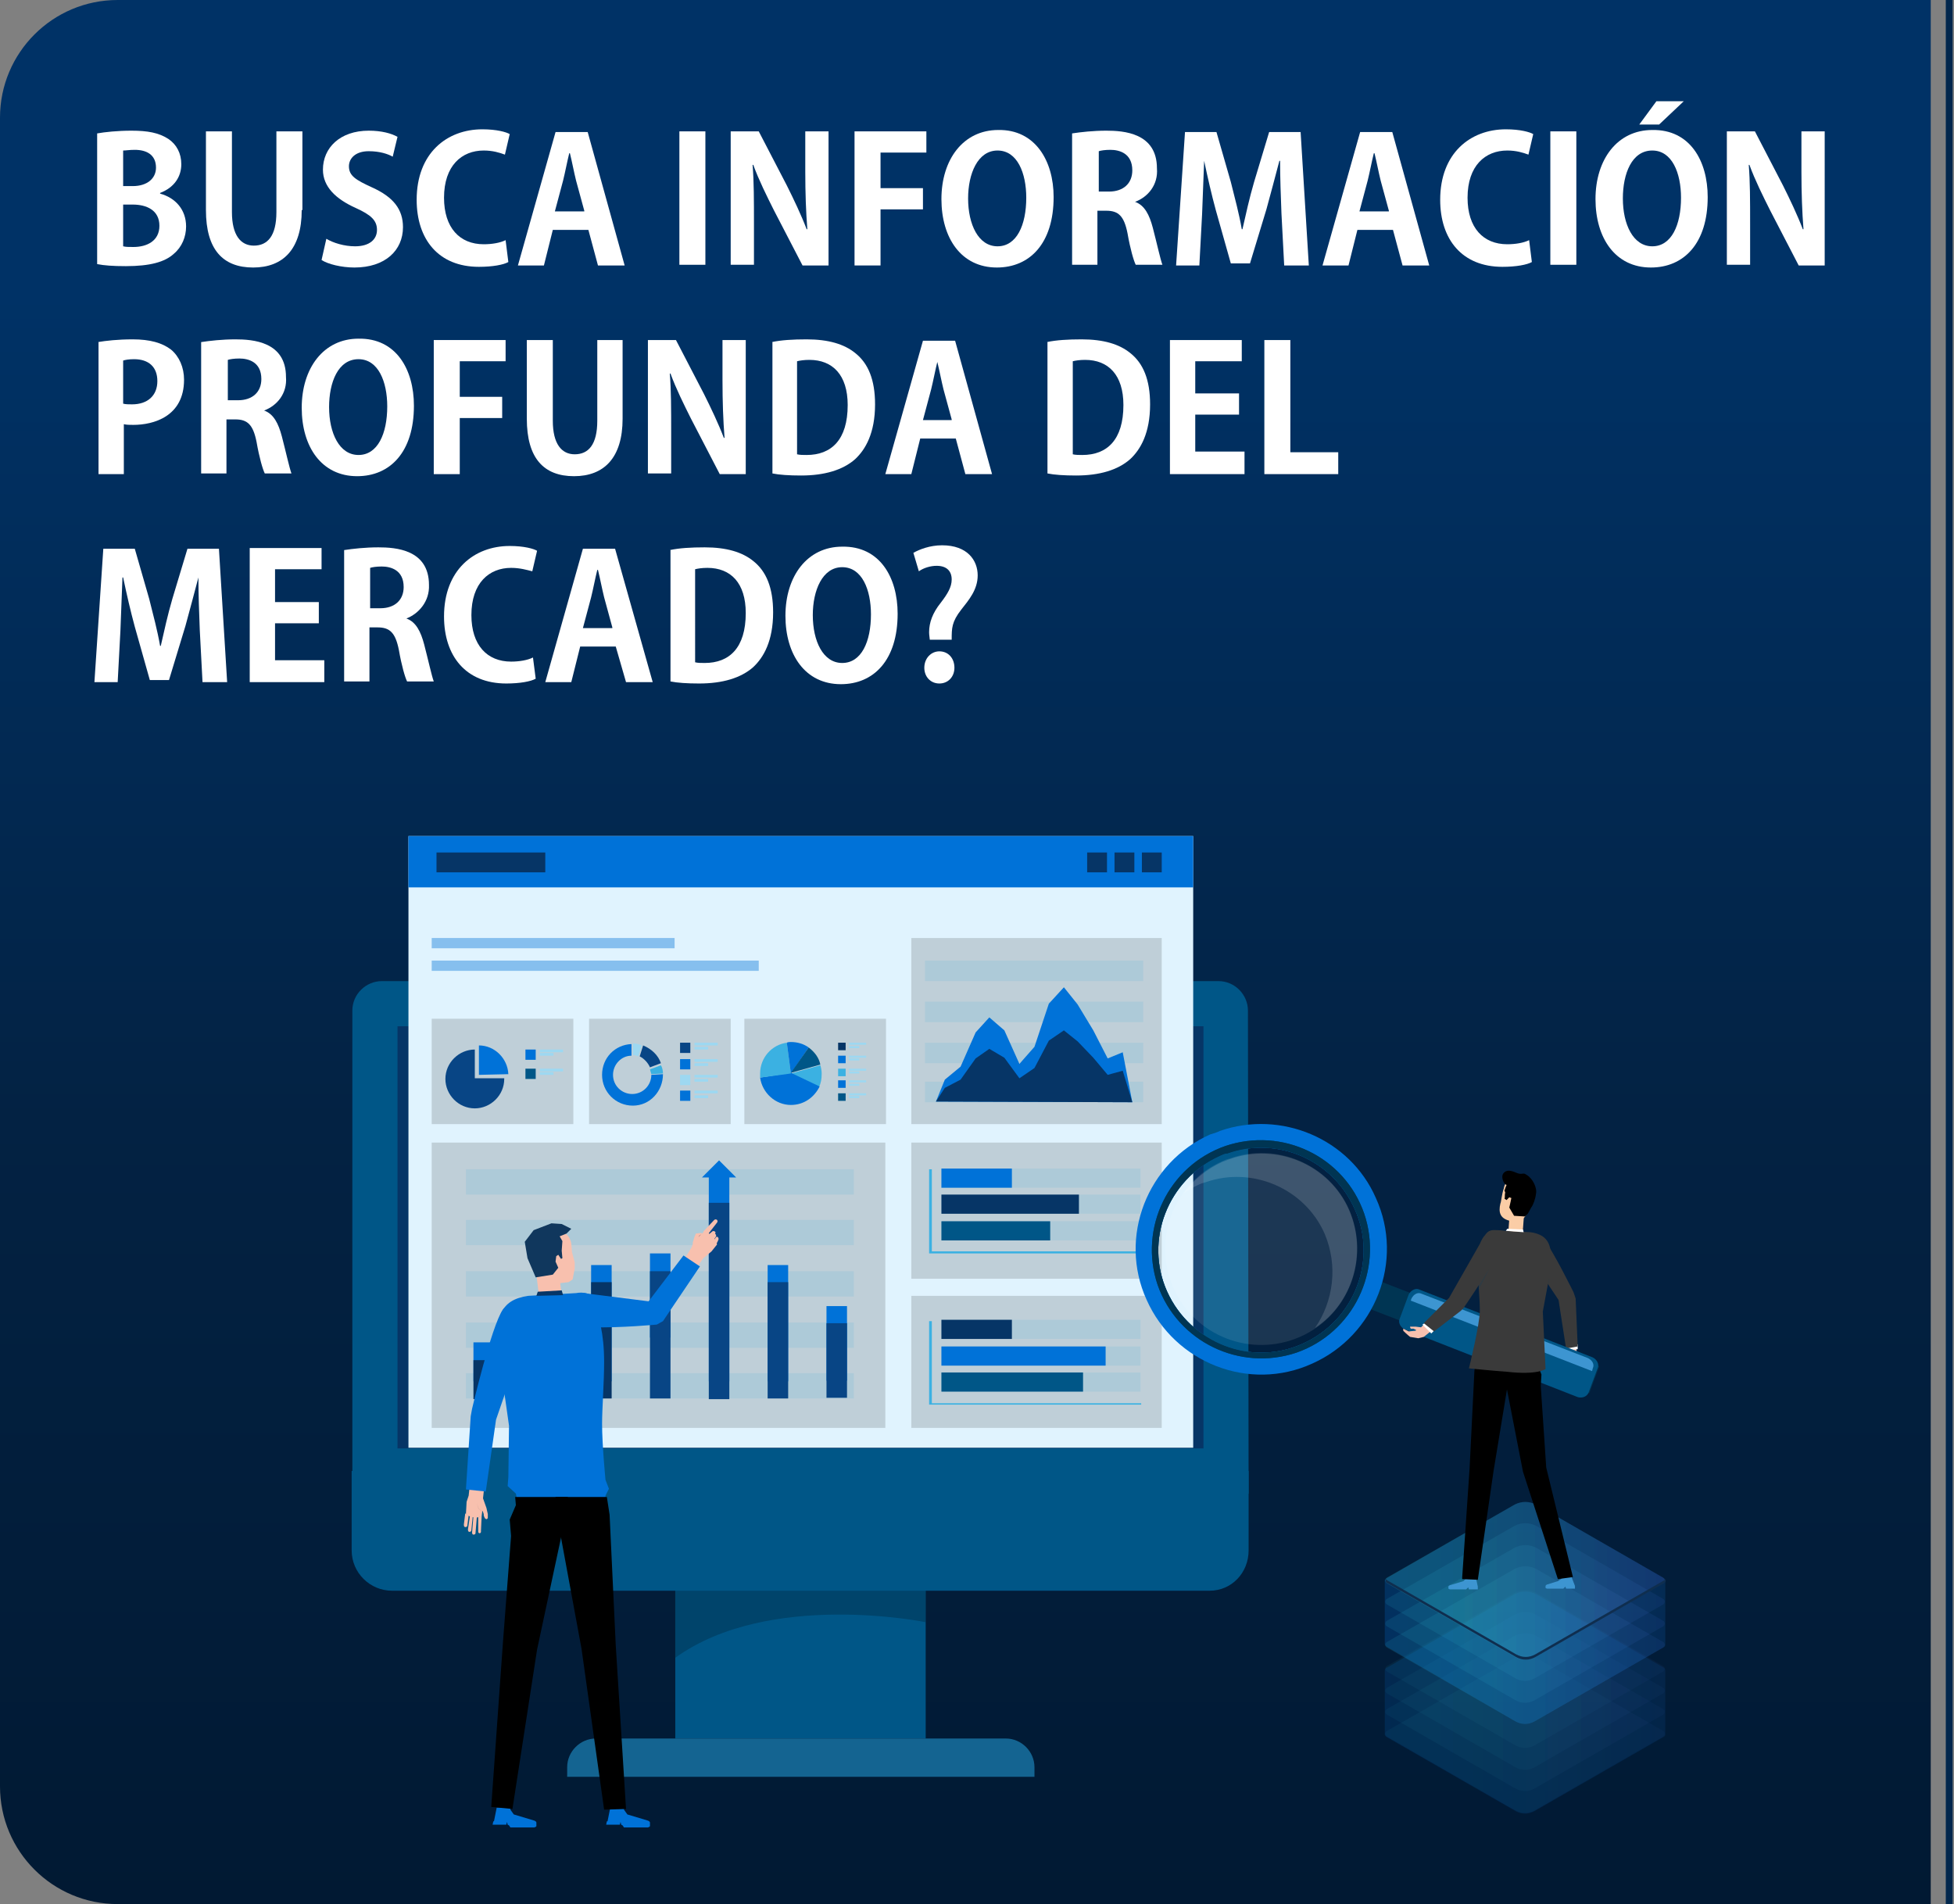 <?xml version="1.0" encoding="utf-8"?>
<!-- Generator: Adobe Illustrator 27.3.1, SVG Export Plug-In . SVG Version: 6.00 Build 0)  -->
<svg version="1.1" id="Layer_1" xmlns="http://www.w3.org/2000/svg" xmlns:xlink="http://www.w3.org/1999/xlink" x="0px" y="0px"
	 viewBox="0 0 285.6 278.3" style="enable-background:new 0 0 285.6 278.3;" xml:space="preserve">
<rect x="0" y="0" width="285.6" height="278.3" fill="#808080" stroke="none"/>
<style type="text/css">
	.st0{fill:url(#SVGID_1_);}
	.st1{fill:none;stroke:#02274D;stroke-miterlimit:10;}
	.st2{fill:#005687;}
	.st3{fill:#146491;}
	.st4{opacity:0.4;fill:#002A43;enable-background:new    ;}
	.st5{fill:#063566;}
	.st6{fill:#E0F3FE;}
	.st7{fill:#0072D8;}
	.st8{opacity:0.4;fill:#0072D8;enable-background:new    ;}
	.st9{opacity:0.15;enable-background:new    ;}
	.st10{fill:#084585;}
	.st11{fill:#9DD8F1;}
	.st12{fill:#3BB1E2;}
	.st13{opacity:0.1;}
	.st14{fill:#0A9EDB;}
	.st15{opacity:0.1;fill:#0A9EDB;enable-background:new    ;}
	.st16{fill:#F8C0AE;}
	.st17{fill:#10375D;}
	.st18{fill:#B97373;}
	.st19{opacity:0.1;fill:#1A2C3D;enable-background:new    ;}
	.st20{opacity:5.000000e-02;}
	.st21{fill:url(#SVGID_00000155828894715385985430000006197160835937774987_);}
	.st22{fill:url(#SVGID_00000163034248330969465070000014054886121419406984_);}
	.st23{fill:url(#SVGID_00000022536583347854558100000016622450210789272748_);}
	.st24{fill:url(#SVGID_00000126313902467253456960000011991307499805521841_);}
	.st25{opacity:0.2;fill:url(#SVGID_00000072238404294328073980000018438458500270884992_);enable-background:new    ;}
	.st26{opacity:0.11;}
	.st27{fill:url(#SVGID_00000058569311375372035610000003937829478454743995_);}
	.st28{fill:url(#SVGID_00000045603650384192774350000017375971811087667338_);}
	.st29{fill:url(#SVGID_00000170981321560797265460000005342752800238756752_);}
	.st30{fill:url(#SVGID_00000061435585236697668290000005985653492330161591_);}
	.st31{opacity:0.3;fill:url(#SVGID_00000048486794220920318240000017115650363390177676_);enable-background:new    ;}
	.st32{fill:url(#SVGID_00000183242527347613301670000003120546496362181050_);}
	.st33{fill:#0F2E4F;}
	.st34{fill:#FFFFFF;}
	.st35{fill:#3A3A3A;}
	.st36{opacity:0.2;fill:#003E65;enable-background:new    ;}
	.st37{fill:#003553;}
	.st38{fill:#3D95D1;}
	.st39{fill:none;}
	.st40{fill:#00466E;}
	.st41{fill:#FBCDA6;}
	.st42{opacity:0.1;fill:#FFFFFF;enable-background:new    ;}
	.st43{opacity:0.15;fill:#FFFFFF;enable-background:new    ;}
	.st44{enable-background:new    ;}
</style>
<linearGradient id="SVGID_1_" gradientUnits="userSpaceOnUse" x1="141.1" y1="3494.229" x2="141.1" y2="3115.289" gradientTransform="matrix(1 0 0 1 0 -3160.404)">
	<stop  offset="0" style="stop-color:#00152B"/>
	<stop  offset="0.449" style="stop-color:#032243"/>
	<stop  offset="0.768" style="stop-color:#003266"/>
</linearGradient>
<path class="st0" d="M282.2,0h-265C7.7,0,0,7.7,0,17.2v243.9c0,9.5,7.7,17.2,17.2,17.2h265V0z"/>
<g>
	<line class="st1" x1="284.9" y1="0" x2="284.9" y2="278.3"/>
	<g>
		<g>
			<g>
				<g>
					<g>
						<g>
							<rect x="98.7" y="228" class="st2" width="36.6" height="26.1"/>
							<path class="st3" d="M151.2,259.7H82.9v-1.4c0-2.3,1.9-4.2,4.2-4.2H147c2.3,0,4.2,1.9,4.2,4.2V259.7L151.2,259.7z"/>
						</g>
						<path class="st4" d="M98.7,228v14.3c13.7-9.9,36.6-5.2,36.6-5.2V228H98.7z"/>
					</g>
					<g>
						<path class="st2" d="M176.8,232.5H57.3c-3.2,0-5.9-2.6-5.9-5.9V215h131.1v11.6C182.5,229.9,180,232.5,176.8,232.5z"/>
						<rect x="54.8" y="146.7" class="st5" width="124.5" height="68.4"/>
						<path class="st2" d="M182.5,218.3h-131v-70.6c0-2.4,2-4.3,4.3-4.3h122.3c2.4,0,4.3,2,4.3,4.3L182.5,218.3L182.5,218.3
							L182.5,218.3z M58.1,211.7h117.8V150H58.1V211.7z"/>
					</g>
				</g>
			</g>
			<g>
				<g>
					<rect x="59.7" y="122.2" class="st6" width="114.7" height="89.4"/>
					<rect x="59.7" y="122.2" class="st7" width="114.7" height="7.5"/>
				</g>
				<g>
					<rect x="63.8" y="124.6" class="st5" width="15.9" height="2.9"/>
					<g>
						<rect x="158.9" y="124.6" class="st5" width="2.9" height="2.9"/>
						<rect x="162.9" y="124.6" class="st5" width="2.9" height="2.9"/>
						<rect x="166.9" y="124.6" class="st5" width="2.9" height="2.9"/>
					</g>
				</g>
				<g>
					<rect x="63.1" y="137.1" class="st8" width="35.5" height="1.5"/>
					<rect x="63.1" y="140.4" class="st8" width="47.8" height="1.5"/>
				</g>
				<g>
					<rect x="63.1" y="148.9" class="st9" width="20.7" height="15.4"/>
					<g>
						<g>
							<path class="st10" d="M69.4,157.6v-4.2c-2.3,0-4.3,1.9-4.3,4.3c0,2.3,1.9,4.3,4.3,4.3c2.3,0,4.3-1.9,4.3-4.3v-0.1H69.4z"/>
							<path class="st7" d="M74.3,157c-0.1-2.3-2-4.2-4.3-4.2v4.3L74.3,157z"/>
						</g>
						<g>
							<g>
								<g>
									<rect x="76.8" y="153.4" class="st7" width="1.5" height="1.5"/>
									<rect x="78.9" y="153.4" class="st11" width="3.4" height="0.4"/>
									<rect x="78.9" y="153.9" class="st11" width="2" height="0.4"/>
								</g>
							</g>
							<g>
								<g>
									<rect x="76.8" y="156.2" class="st2" width="1.5" height="1.5"/>
									<rect x="78.9" y="156.2" class="st11" width="3.4" height="0.4"/>
									<rect x="78.9" y="156.7" class="st11" width="2" height="0.4"/>
								</g>
							</g>
						</g>
					</g>
				</g>
				<g>
					<rect x="86.1" y="148.9" class="st9" width="20.7" height="15.4"/>
					<g>
						<g>
							<g>
								<g>
									<rect x="99.4" y="152.4" class="st10" width="1.5" height="1.5"/>
									<rect x="101.5" y="152.4" class="st11" width="3.4" height="0.4"/>
									<rect x="101.5" y="153" class="st11" width="2" height="0.4"/>
								</g>
							</g>
							<g>
								<g>
									<rect x="99.4" y="154.8" class="st7" width="1.5" height="1.5"/>
									<rect x="101.5" y="154.8" class="st11" width="3.4" height="0.4"/>
									<rect x="101.5" y="155.4" class="st11" width="2" height="0.4"/>
								</g>
							</g>
							<g>
								<g>
									<rect x="99.4" y="157.1" class="st11" width="1.5" height="1.5"/>
									<rect x="101.5" y="157.1" class="st11" width="3.4" height="0.4"/>
									<rect x="101.5" y="157.7" class="st11" width="2" height="0.4"/>
								</g>
							</g>
							<g>
								<g>
									<rect x="99.4" y="159.4" class="st7" width="1.5" height="1.5"/>
									<rect x="101.5" y="159.4" class="st11" width="3.4" height="0.4"/>
									<rect x="101.5" y="160.1" class="st11" width="2" height="0.4"/>
								</g>
							</g>
						</g>
						<g>
							<path class="st11" d="M93.8,152.8c-0.4-0.2-0.9-0.3-1.3-0.3v1.7c0.3,0,0.5,0.1,0.8,0.2L93.8,152.8z"/>
							<path class="st10" d="M95,156l1.6-0.6c-0.4-1.2-1.4-2.1-2.6-2.6l-0.5,1.6C94.1,154.7,94.7,155.3,95,156z"/>
							<path class="st12" d="M96.9,156.9c0-0.4-0.1-0.9-0.3-1.2l-1.6,0.6c0.1,0.3,0.1,0.4,0.2,0.7L96.9,156.9z"/>
							<path class="st7" d="M96.9,157l-1.7,0.1c0,1.5-1.2,2.8-2.8,2.8c-1.5,0-2.8-1.2-2.8-2.8c0-1.5,1.2-2.8,2.7-2.8v-1.7
								c-2.4,0.1-4.3,2-4.3,4.5s2,4.5,4.5,4.5S96.9,159.5,96.9,157L96.9,157z"/>
						</g>
					</g>
				</g>
				<g>
					<rect x="108.8" y="148.9" class="st9" width="20.7" height="15.4"/>
					<g>
						<g>
							<g>
								<g>
									<rect x="122.5" y="152.4" class="st5" width="1.1" height="1.1"/>
									<rect x="124.1" y="152.4" class="st11" width="2.5" height="0.3"/>
									<rect x="124.1" y="152.9" class="st11" width="1.5" height="0.3"/>
								</g>
							</g>
							<g>
								<g>
									<rect x="122.5" y="154.3" class="st7" width="1.1" height="1.1"/>
									<rect x="124.1" y="154.3" class="st11" width="2.5" height="0.3"/>
									<rect x="124.1" y="154.7" class="st11" width="1.5" height="0.3"/>
								</g>
							</g>
							<g>
								<g>
									<rect x="122.5" y="156.2" class="st12" width="1.1" height="1.1"/>
									<rect x="124.1" y="156.2" class="st11" width="2.5" height="0.3"/>
									<rect x="124.1" y="156.6" class="st11" width="1.5" height="0.3"/>
								</g>
							</g>
							<g>
								<g>
									<rect x="122.5" y="157.9" class="st7" width="1.1" height="1.1"/>
									<rect x="124.1" y="157.9" class="st11" width="2.5" height="0.3"/>
									<rect x="124.1" y="158.4" class="st11" width="1.5" height="0.3"/>
								</g>
							</g>
							<g>
								<g>
									<rect x="122.5" y="159.8" class="st2" width="1.1" height="1.1"/>
									<rect x="124.1" y="159.8" class="st11" width="2.5" height="0.3"/>
									<rect x="124.1" y="160.2" class="st11" width="1.5" height="0.3"/>
								</g>
							</g>
						</g>
						<g>
							<path class="st12" d="M119.7,158.9c0.3-0.6,0.4-1.2,0.4-2c0-0.4-0.1-0.9-0.2-1.2l-4.3,1.2L119.7,158.9z"/>
							<path class="st7" d="M111.1,157.5c0.3,2.2,2.2,4,4.5,4c1.9,0,3.4-1.1,4.2-2.7l-4.2-2L111.1,157.5z"/>
							<path class="st12" d="M115,152.4c-2.2,0.3-3.9,2.2-3.9,4.5c0,0.2,0,0.4,0,0.6l4.5-0.6L115,152.4z"/>
							<path class="st7" d="M118.2,153.1c-0.7-0.5-1.6-0.8-2.6-0.8c-0.2,0-0.4,0-0.6,0.1l0.6,4.5L118.2,153.1z"/>
							<path class="st2" d="M118.2,153.1l-2.6,3.7l4.3-1.2C119.7,154.6,119.1,153.8,118.2,153.1z"/>
						</g>
					</g>
				</g>
				<g>
					<rect x="133.2" y="137.1" class="st9" width="36.6" height="27.2"/>
					<g>
						<g class="st13">
							<g>
								<rect x="135.2" y="158.1" class="st14" width="31.9" height="3"/>
								<rect x="135.2" y="152.4" class="st14" width="31.9" height="3"/>
								<rect x="135.2" y="146.4" class="st14" width="31.9" height="3"/>
								<rect x="135.2" y="140.4" class="st14" width="31.9" height="3"/>
							</g>
						</g>
						<g>
							<polygon class="st7" points="136.8,161 138.1,157.8 140.4,155.9 142.6,150.9 144.6,148.7 146.8,150.6 149,155.5 151.2,153 
								153.3,146.7 155.5,144.3 157.5,146.8 159.8,150.6 161.9,154.7 164.1,153.8 165.5,161.1 							"/>
							<polygon class="st5" points="136.8,161 138.1,159 140.4,157.8 142.6,154.7 144.6,153.3 146.8,154.6 149,157.6 151.2,156.1 
								153.3,152.1 155.5,150.6 157.5,152.2 159.8,154.6 161.9,157.1 164.1,156.5 165.5,161.1 							"/>
						</g>
					</g>
				</g>
				<g>
					<rect x="63.1" y="167" class="st9" width="66.3" height="41.7"/>
					<g>
						<g>
							<rect x="68.1" y="200.7" class="st15" width="56.7" height="3.7"/>
							<rect x="68.1" y="193.3" class="st15" width="56.7" height="3.7"/>
							<rect x="68.1" y="185.8" class="st15" width="56.7" height="3.7"/>
							<rect x="68.1" y="178.3" class="st15" width="56.7" height="3.7"/>
							<rect x="68.1" y="170.9" class="st15" width="56.7" height="3.7"/>
						</g>
						<g>
							<g>
								<g>
									<rect x="69.2" y="196.2" class="st7" width="3" height="5.7"/>
									<rect x="95" y="183.2" class="st7" width="3" height="12.3"/>
									<rect x="103.6" y="171.8" class="st7" width="3" height="30.1"/>
									<rect x="112.2" y="184.9" class="st7" width="3" height="17"/>
									<rect x="120.8" y="190.9" class="st7" width="3" height="10.9"/>
									<rect x="86.4" y="184.9" class="st7" width="3" height="17"/>
								</g>
								<rect x="69.2" y="198.8" class="st5" width="3" height="5.7"/>
								<rect x="95" y="185.8" class="st10" width="3" height="18.6"/>
								<rect x="103.6" y="175.8" class="st10" width="3" height="28.7"/>
								<rect x="112.2" y="187.4" class="st10" width="3" height="17"/>
								<rect x="120.8" y="193.4" class="st10" width="3" height="10.9"/>
								<rect x="86.4" y="187.4" class="st5" width="3" height="17"/>
							</g>
							<polygon class="st7" points="105.1,169.6 102.6,172.1 107.6,172.1 							"/>
						</g>
					</g>
				</g>
				<g>
					<rect x="133.2" y="167" class="st9" width="36.6" height="19.9"/>
					<g>
						<g class="st13">
							<rect x="137.6" y="174.6" class="st14" width="29.1" height="2.8"/>
							<rect x="137.6" y="170.8" class="st14" width="29.1" height="2.8"/>
							<rect x="137.6" y="178.5" class="st14" width="29.1" height="2.8"/>
						</g>
						<g>
							<rect x="137.6" y="174.6" class="st5" width="20.1" height="2.8"/>
							<rect x="137.6" y="170.8" class="st7" width="10.3" height="2.8"/>
							<rect x="137.6" y="178.5" class="st2" width="15.9" height="2.8"/>
						</g>
						<polygon class="st12" points="166.8,183.2 135.8,183.2 135.8,170.9 136.2,170.9 136.2,182.9 166.8,182.9 						"/>
					</g>
				</g>
				<g>
					<rect x="133.2" y="189.4" class="st9" width="36.6" height="19.3"/>
					<g>
						<g class="st13">
							<rect x="137.6" y="196.8" class="st14" width="29.1" height="2.8"/>
							<rect x="137.6" y="192.9" class="st14" width="29.1" height="2.8"/>
							<rect x="137.6" y="200.6" class="st14" width="29.1" height="2.8"/>
						</g>
						<g>
							<rect x="137.6" y="196.8" class="st7" width="24" height="2.8"/>
							<rect x="137.6" y="192.9" class="st5" width="10.3" height="2.8"/>
							<rect x="137.6" y="200.6" class="st2" width="20.7" height="2.8"/>
						</g>
						<polygon class="st12" points="166.8,205.3 135.8,205.3 135.8,193.1 136.2,193.1 136.2,205.1 166.8,205.1 						"/>
					</g>
				</g>
			</g>
			<g>
				<g>
					<g>
						<g>
							<path class="st16" d="M78.7,187.9l4.4-0.5l0.6-0.4l0.3-1.6v-0.9l-0.4-1.5l-0.1-1.2c-0.1-0.8-0.6-1.5-1.4-1.9l-1.3-0.5l-2,0.6
								l-1.4,1l0.1,3.3l1.1,2L78.7,187.9z"/>
							<path class="st16" d="M79.7,190.3l1.6-0.1c0.4,0,0.8-0.4,0.8-0.9l-0.4-3.3l-3.3,0.3l0.4,3.3
								C78.8,190.1,79.3,190.4,79.7,190.3z"/>
						</g>
					</g>
					<polygon class="st17" points="82.8,180.3 81.8,180.7 82.2,181.4 82.1,182.8 82.2,183.9 82,184 81.6,183.4 81.3,183.6 
						81.2,184.4 81.6,185.3 80.8,186.3 78.3,186.7 77.1,183.9 76.7,181.5 78,179.8 80.6,178.8 82.1,178.9 83.5,179.6 					"/>
				</g>
				<path class="st7" d="M75.6,219.3h12.9v-0.7l0.5-1l-0.5-1.3c0,0-0.5-5.1-0.5-8.2c0-2.2,0.3-6.1,0.3-9c0-4.4-0.8-6.5-1.4-8.9
					c-0.4-1.7-2.7-1.2-2.7-1.2l-7,0.4c-4.1,0.6-5,3.1-4.2,9.1l1.4,9.9l-0.1,7.5l-0.1,1.3l1.2,1.1L75.6,219.3z"/>
				<g>
					<g>
						<g>
							<path class="st7" d="M90.7,266.3L90.7,266.3l-0.1,0.4h-2l0.1-0.5h0.1l0,0l0.4-2h2v0.3l0.5,0.7l3,0.9c0,0,0.3,0.1,0.3,0.3v0.3
								v0.2c0,0,0,0.1-0.3,0.2h-3.5l-0.2-0.3l-0.2-0.1L90.7,266.3z"/>
						</g>
						<g>
							<path class="st7" d="M74.1,266.3L74.1,266.3l-0.1,0.4h-2l0.1-0.5h0.1l0,0l0.4-2h2v0.3l0.5,0.7l3,0.9c0,0,0.3,0.1,0.3,0.3v0.3
								v0.2c0,0,0,0.1-0.3,0.2h-3.5l-0.2-0.3l-0.2-0.1L74.1,266.3z"/>
						</g>
					</g>
					<g>
						<polygon points="74.9,264.4 71.8,264.1 73.5,240.2 74.7,224.5 74.5,222.1 75.4,220 75.3,218.8 83,218.8 82.8,221 78.5,241.1 
													"/>
						<polygon points="91.5,264.4 88.3,264.5 85,241 81.2,220.4 81.2,218.8 88.7,218.8 89.1,221.4 90,240.5 						"/>
					</g>
				</g>
				<g>
					<g>
						<g>
							<polygon class="st16" points="102.5,180.2 101.7,180.3 101.5,180.8 101.2,181.8 102.2,180.7 102.2,180.6 102.5,180.5 
								102.6,180.3 							"/>
							<g>
								<g>
									<path class="st16" d="M104.2,181.4l-0.4-0.4l0.4-0.6c0.1-0.1,0.3-0.1,0.4,0s0.1,0.3,0,0.4L104.2,181.4z"/>
									<path class="st16" d="M104.9,180.8c0.2,0.2,0.1,0.4,0.1,0.4c-0.1,0.3-0.3,0.6-0.3,0.6l-0.1,0.1l-0.3-0.5
										c0,0,0.2-0.4,0.3-0.5S104.7,180.7,104.9,180.8z"/>
									<path class="st16" d="M103.9,180.9l-0.4-0.4l0.6-0.5c0.1-0.1,0.2-0.1,0.4,0c0.1,0.1,0.1,0.2,0,0.4L103.9,180.9z"/>
									<path class="st16" d="M103.4,180.5l1.4-1.8c0.1-0.1,0.1-0.3,0-0.4c-0.1-0.1-0.3-0.1-0.4,0l-1.6,1.7L103.4,180.5z"/>
								</g>
							</g>
							<path class="st16" d="M102.9,180l-0.5,0.5l-0.2,0.2l-0.8,0.7l-0.3,0.9l-2.1,3.4l1.8,1l2-2.8l1.2-1l0.8-1
								c-0.1-0.7-0.8-1.3-0.8-1.3C103.3,180,103,180,102.9,180z"/>
						</g>
						<polygon class="st18" points="102.1,180.8 102.2,180.6 102.5,180.4 						"/>
					</g>
					<g>
						<path class="st7" d="M102.3,185.1l-2.4-1.6l-5.1,6.7l-9.5-1.2c-0.7,0.2-1.1,0.8-1.4,1.2l0,0c-0.4,0.6-0.6,1.3-0.4,2l0.1,0.2
							c0.2,0.6,0.5,1.1,1.2,1.4l0,0c0.5,0.3,1.1,0.2,1.6,0.2c4.3,0.1,9.6-0.4,9.6-0.4l0.9-0.5L102.3,185.1z"/>
					</g>
				</g>
				<g>
					<g>
						<g>
							<path class="st16" d="M70.6,219l0.5,1.4l0.2,0.9l0,0l0,0c0,0,0,0.4,0,0.5s0,0.1-0.1,0.2l0,0l0,0l0,0c0,0-0.1,0.1-0.2,0
								c-0.1,0-0.2-0.2-0.3-0.5v-0.2l0,0l0,0l0,0l-0.1-0.3l0,0l-0.1-0.2l-0.1,0.8c0,0-0.3,0.2-1,0.2c0,0-0.9-0.1-1.3-0.5l0.1-1.8
								l0.3-0.9l0.4-3.7l2.1,0.3L70.6,219z"/>
							<path class="st16" d="M68.9,223.6L68.9,223.6c0,0.2-0.1,0.3-0.3,0.3c-0.1,0-0.2-0.1-0.2-0.3v-0.1l0.3-2l0.4,0.1L68.9,223.6
								L68.9,223.6z"/>
							<path class="st16" d="M68.3,223c0,0.1-0.1,0.2-0.3,0.2c-0.1,0-0.2-0.1-0.2-0.3v-0.1l0.2-1.6l0.5,0.3L68.3,223L68.3,223z"/>
							<path class="st16" d="M69.5,224.1c0,0.1-0.1,0.2-0.3,0.2c-0.1,0-0.2-0.1-0.2-0.3l0,0l0.2-2.4l0.5,0.1L69.5,224.1L69.5,224.1z
								"/>
							<path class="st16" d="M70.3,223.7v0.2c0,0.1-0.1,0.2-0.2,0.2s-0.2-0.1-0.2-0.2v-0.1v-2.1l0.5-0.1L70.3,223.7L70.3,223.7z"/>
						</g>
						<polygon class="st19" points="70.5,220.9 70,220.5 69.7,219.7 69.9,220.5 70.5,221 						"/>
					</g>
					<path class="st7" d="M77.2,193.3c-0.1,0.9-0.5,2-0.5,2l-4.2,12.2L71,218l-2.9-0.3l0.7-10.7l0.2-1.1c0,0,2.8-12,4.5-14.5
						c0.3-0.4,1.2-1.1,2-0.8C76.4,191.2,77.4,191.7,77.2,193.3z"/>
				</g>
				<polygon class="st5" points="78.6,188.8 82.1,188.6 82.3,189.3 78.4,189.4 				"/>
			</g>
		</g>
		<g>
			<g>
				<g>
					<g class="st20">
						
							<linearGradient id="SVGID_00000063595351327369272270000018213218102548761783_" gradientUnits="userSpaceOnUse" x1="-20927.164" y1="-3107.83" x2="-20886.315" y2="-3107.83" gradientTransform="matrix(-1 0 0 -1 -20683.84 -2854.38)">
							<stop  offset="0" style="stop-color:#5761D7"/>
							<stop  offset="7.257748e-02" style="stop-color:#5472D8"/>
							<stop  offset="0.279" style="stop-color:#4E9CDB"/>
							<stop  offset="0.48" style="stop-color:#49BDDD"/>
							<stop  offset="0.671" style="stop-color:#45D5DF"/>
							<stop  offset="0.849" style="stop-color:#43E3E0"/>
							<stop  offset="1" style="stop-color:#42E8E0"/>
						</linearGradient>
						<path style="fill:url(#SVGID_00000063595351327369272270000018213218102548761783_);" d="M221.4,242.3c1-0.5,2.1-0.5,3.1,0
							l18.6,10.7c0.3,0.2,0.3,0.6,0,0.8l-18.8,10.8c-0.9,0.5-1.9,0.5-2.8,0l-18.8-10.8c-0.3-0.2-0.3-0.6,0-0.8L221.4,242.3z"/>
					</g>
					<g class="st20">
						
							<linearGradient id="SVGID_00000044135616422828725300000006515465802687291026_" gradientUnits="userSpaceOnUse" x1="-20927.164" y1="-3104.63" x2="-20886.315" y2="-3104.63" gradientTransform="matrix(-1 0 0 -1 -20683.84 -2854.38)">
							<stop  offset="0" style="stop-color:#5761D7"/>
							<stop  offset="7.257748e-02" style="stop-color:#5472D8"/>
							<stop  offset="0.279" style="stop-color:#4E9CDB"/>
							<stop  offset="0.48" style="stop-color:#49BDDD"/>
							<stop  offset="0.671" style="stop-color:#45D5DF"/>
							<stop  offset="0.849" style="stop-color:#43E3E0"/>
							<stop  offset="1" style="stop-color:#42E8E0"/>
						</linearGradient>
						<path style="fill:url(#SVGID_00000044135616422828725300000006515465802687291026_);" d="M221.4,239.1c1-0.5,2.1-0.5,3.1,0
							l18.6,10.7c0.3,0.2,0.3,0.6,0,0.8l-18.8,10.8c-0.9,0.5-1.9,0.5-2.8,0l-18.8-10.8c-0.3-0.2-0.3-0.6,0-0.8L221.4,239.1z"/>
					</g>
					<g class="st20">
						
							<linearGradient id="SVGID_00000103951082322460259960000003473533521305365427_" gradientUnits="userSpaceOnUse" x1="-20927.164" y1="-3101.53" x2="-20886.315" y2="-3101.53" gradientTransform="matrix(-1 0 0 -1 -20683.84 -2854.38)">
							<stop  offset="0" style="stop-color:#5761D7"/>
							<stop  offset="7.257748e-02" style="stop-color:#5472D8"/>
							<stop  offset="0.279" style="stop-color:#4E9CDB"/>
							<stop  offset="0.48" style="stop-color:#49BDDD"/>
							<stop  offset="0.671" style="stop-color:#45D5DF"/>
							<stop  offset="0.849" style="stop-color:#43E3E0"/>
							<stop  offset="1" style="stop-color:#42E8E0"/>
						</linearGradient>
						<path style="fill:url(#SVGID_00000103951082322460259960000003473533521305365427_);" d="M221.4,236c1-0.5,2.1-0.5,3.1,0
							l18.6,10.7c0.3,0.2,0.3,0.6,0,0.8l-18.8,10.8c-0.9,0.5-1.9,0.5-2.8,0l-18.8-10.8c-0.3-0.2-0.3-0.6,0-0.8L221.4,236z"/>
					</g>
					<g class="st20">
						
							<linearGradient id="SVGID_00000163066178405491106020000013431394790166050976_" gradientUnits="userSpaceOnUse" x1="-20927.164" y1="-3098.33" x2="-20886.315" y2="-3098.33" gradientTransform="matrix(-1 0 0 -1 -20683.84 -2854.38)">
							<stop  offset="0" style="stop-color:#5761D7"/>
							<stop  offset="7.257748e-02" style="stop-color:#5472D8"/>
							<stop  offset="0.279" style="stop-color:#4E9CDB"/>
							<stop  offset="0.48" style="stop-color:#49BDDD"/>
							<stop  offset="0.671" style="stop-color:#45D5DF"/>
							<stop  offset="0.849" style="stop-color:#43E3E0"/>
							<stop  offset="1" style="stop-color:#42E8E0"/>
						</linearGradient>
						<path style="fill:url(#SVGID_00000163066178405491106020000013431394790166050976_);" d="M221.4,232.8c1-0.5,2.1-0.5,3.1,0
							l18.6,10.7c0.3,0.2,0.3,0.6,0,0.8l-18.8,10.8c-0.9,0.5-1.9,0.5-2.8,0l-18.8-10.8c-0.3-0.2-0.3-0.6,0-0.8L221.4,232.8z"/>
					</g>
					
						<linearGradient id="SVGID_00000018939532185041467380000014129970637283651223_" gradientUnits="userSpaceOnUse" x1="-20927.24" y1="-3103.23" x2="-20886.318" y2="-3103.23" gradientTransform="matrix(-1 0 0 -1 -20683.84 -2854.38)">
						<stop  offset="0" style="stop-color:#0A58A8;stop-opacity:0.8"/>
						<stop  offset="6.297630e-02" style="stop-color:#095BAD;stop-opacity:0.8"/>
						<stop  offset="0.407" style="stop-color:#0468C5;stop-opacity:0.8"/>
						<stop  offset="0.728" style="stop-color:#016FD3;stop-opacity:0.8"/>
						<stop  offset="1" style="stop-color:#0072D8;stop-opacity:0.8"/>
					</linearGradient>
					
						<path style="opacity:0.2;fill:url(#SVGID_00000018939532185041467380000014129970637283651223_);enable-background:new    ;" d="
						M202.8,243.7l18.6-10.7c1-0.5,2.1-0.5,3.1,0l18.6,10.7c0.2,0.1,0.3,0.3,0.3,0.4v9.4c0,0.2-0.1,0.3-0.3,0.4l-18.8,10.8
						c-0.9,0.5-1.9,0.5-2.8,0l-18.8-10.8c-0.2-0.1-0.3-0.3-0.3-0.4v-9.4l0,0C202.5,243.9,202.6,243.7,202.8,243.7z"/>
				</g>
				<g>
					<g class="st26">
						
							<linearGradient id="SVGID_00000003085366778739761160000004529855363153733271_" gradientUnits="userSpaceOnUse" x1="-20927.164" y1="-3094.83" x2="-20886.315" y2="-3094.83" gradientTransform="matrix(-1 0 0 -1 -20683.84 -2854.38)">
							<stop  offset="0" style="stop-color:#5761D7"/>
							<stop  offset="7.257748e-02" style="stop-color:#5472D8"/>
							<stop  offset="0.279" style="stop-color:#4E9CDB"/>
							<stop  offset="0.48" style="stop-color:#49BDDD"/>
							<stop  offset="0.671" style="stop-color:#45D5DF"/>
							<stop  offset="0.849" style="stop-color:#43E3E0"/>
							<stop  offset="1" style="stop-color:#42E8E0"/>
						</linearGradient>
						<path style="fill:url(#SVGID_00000003085366778739761160000004529855363153733271_);" d="M221.4,229.3c1-0.5,2.1-0.5,3.1,0
							l18.6,10.7c0.3,0.2,0.3,0.6,0,0.8l-18.8,10.8c-0.9,0.5-1.9,0.5-2.8,0l-18.8-10.8c-0.3-0.2-0.3-0.6,0-0.8L221.4,229.3z"/>
					</g>
					<g class="st26">
						
							<linearGradient id="SVGID_00000056427322421562299950000017888517462215774878_" gradientUnits="userSpaceOnUse" x1="-20927.164" y1="-3091.73" x2="-20886.315" y2="-3091.73" gradientTransform="matrix(-1 0 0 -1 -20683.84 -2854.38)">
							<stop  offset="0" style="stop-color:#5761D7"/>
							<stop  offset="7.257748e-02" style="stop-color:#5472D8"/>
							<stop  offset="0.279" style="stop-color:#4E9CDB"/>
							<stop  offset="0.48" style="stop-color:#49BDDD"/>
							<stop  offset="0.671" style="stop-color:#45D5DF"/>
							<stop  offset="0.849" style="stop-color:#43E3E0"/>
							<stop  offset="1" style="stop-color:#42E8E0"/>
						</linearGradient>
						<path style="fill:url(#SVGID_00000056427322421562299950000017888517462215774878_);" d="M221.4,226.2c1-0.5,2.1-0.5,3.1,0
							l18.6,10.7c0.3,0.2,0.3,0.6,0,0.8l-18.8,10.8c-0.9,0.5-1.9,0.5-2.8,0l-18.8-10.8c-0.3-0.2-0.3-0.6,0-0.8L221.4,226.2z"/>
					</g>
					<g class="st26">
						
							<linearGradient id="SVGID_00000014634433023126187150000003559728472785614769_" gradientUnits="userSpaceOnUse" x1="-20927.164" y1="-3088.53" x2="-20886.315" y2="-3088.53" gradientTransform="matrix(-1 0 0 -1 -20683.84 -2854.38)">
							<stop  offset="0" style="stop-color:#5761D7"/>
							<stop  offset="7.257748e-02" style="stop-color:#5472D8"/>
							<stop  offset="0.279" style="stop-color:#4E9CDB"/>
							<stop  offset="0.48" style="stop-color:#49BDDD"/>
							<stop  offset="0.671" style="stop-color:#45D5DF"/>
							<stop  offset="0.849" style="stop-color:#43E3E0"/>
							<stop  offset="1" style="stop-color:#42E8E0"/>
						</linearGradient>
						<path style="fill:url(#SVGID_00000014634433023126187150000003559728472785614769_);" d="M221.4,223c1-0.5,2.1-0.5,3.1,0
							l18.6,10.7c0.3,0.2,0.3,0.6,0,0.8l-18.8,10.8c-0.9,0.5-1.9,0.5-2.8,0l-18.8-10.8c-0.3-0.2-0.3-0.6,0-0.8L221.4,223z"/>
					</g>
					<g class="st26">
						
							<linearGradient id="SVGID_00000166634546764333980610000003078317313699145092_" gradientUnits="userSpaceOnUse" x1="-20927.164" y1="-3085.43" x2="-20886.315" y2="-3085.43" gradientTransform="matrix(-1 0 0 -1 -20683.84 -2854.38)">
							<stop  offset="0" style="stop-color:#5761D7"/>
							<stop  offset="7.257748e-02" style="stop-color:#5472D8"/>
							<stop  offset="0.279" style="stop-color:#4E9CDB"/>
							<stop  offset="0.48" style="stop-color:#49BDDD"/>
							<stop  offset="0.671" style="stop-color:#45D5DF"/>
							<stop  offset="0.849" style="stop-color:#43E3E0"/>
							<stop  offset="1" style="stop-color:#42E8E0"/>
						</linearGradient>
						<path style="fill:url(#SVGID_00000166634546764333980610000003078317313699145092_);" d="M221.4,219.9c1-0.5,2.1-0.5,3.1,0
							l18.6,10.7c0.3,0.2,0.3,0.6,0,0.8l-18.8,10.8c-0.9,0.5-1.9,0.5-2.8,0l-18.8-10.8c-0.3-0.2-0.3-0.6,0-0.8L221.4,219.9z"/>
					</g>
					
						<linearGradient id="SVGID_00000070116163460770039020000013951934321972600757_" gradientUnits="userSpaceOnUse" x1="-20927.24" y1="-3090.13" x2="-20886.389" y2="-3090.13" gradientTransform="matrix(-1 0 0 -1 -20683.84 -2854.38)">
						<stop  offset="0" style="stop-color:#0A58A8;stop-opacity:0.8"/>
						<stop  offset="6.297630e-02" style="stop-color:#095BAD;stop-opacity:0.8"/>
						<stop  offset="0.407" style="stop-color:#0468C5;stop-opacity:0.8"/>
						<stop  offset="0.728" style="stop-color:#016FD3;stop-opacity:0.8"/>
						<stop  offset="1" style="stop-color:#0072D8;stop-opacity:0.8"/>
					</linearGradient>
					
						<path style="opacity:0.3;fill:url(#SVGID_00000070116163460770039020000013951934321972600757_);enable-background:new    ;" d="
						M202.8,230.6l18.6-10.7c1-0.5,2.1-0.5,3.1,0l18.6,10.7c0.2,0.1,0.3,0.3,0.3,0.4v9.4c0,0.2-0.1,0.3-0.3,0.4l-18.8,10.8
						c-0.9,0.5-1.9,0.5-2.8,0l-18.8-10.9c-0.2-0.1-0.3-0.3-0.3-0.4v-9.4l0,0C202.5,230.9,202.6,230.7,202.8,230.6z"/>
					<g class="st26">
						
							<linearGradient id="SVGID_00000063618581087109018550000014907665483583404957_" gradientUnits="userSpaceOnUse" x1="-20927.164" y1="-3085.43" x2="-20886.315" y2="-3085.43" gradientTransform="matrix(-1 0 0 -1 -20683.84 -2854.38)">
							<stop  offset="0" style="stop-color:#5761D7"/>
							<stop  offset="7.257748e-02" style="stop-color:#5472D8"/>
							<stop  offset="0.279" style="stop-color:#4E9CDB"/>
							<stop  offset="0.48" style="stop-color:#49BDDD"/>
							<stop  offset="0.671" style="stop-color:#45D5DF"/>
							<stop  offset="0.849" style="stop-color:#43E3E0"/>
							<stop  offset="1" style="stop-color:#42E8E0"/>
						</linearGradient>
						<path style="fill:url(#SVGID_00000063618581087109018550000014907665483583404957_);" d="M221.4,219.9c1-0.5,2.1-0.5,3.1,0
							l18.6,10.7c0.3,0.2,0.3,0.6,0,0.8l-18.8,10.8c-0.9,0.5-1.9,0.5-2.8,0l-18.8-10.8c-0.3-0.2-0.3-0.6,0-0.8L221.4,219.9z"/>
					</g>
					<path class="st33" d="M202.8,231l18.8,10.8c0.9,0.5,1.9,0.5,2.8,0l18.8-10.8c0.1,0,0.1-0.1,0.2-0.2c0.1,0.2,0.1,0.4-0.2,0.6
						l-18.8,10.8c-0.9,0.5-1.9,0.5-2.8,0l-18.8-10.8c-0.3-0.1-0.3-0.4-0.2-0.6C202.6,230.9,202.7,230.9,202.8,231z"/>
				</g>
			</g>
		</g>
		<g>
			<g>
				<g>
					<g>
						<g>
							<path class="st16" d="M230.7,198.7l-0.2,1c-0.4,0.2-1,0.1-1,0.1c-0.4-0.1-0.5-0.3-0.6-0.3l0.1-0.5l-0.1,0.1l0,0l-0.2,0.2l0,0
								l0,0l0,0l-0.1,0.1c-0.1,0.3-0.2,0.4-0.3,0.4c0,0-0.1,0-0.1-0.1l0,0l0,0l0,0v-0.1c0-0.1,0.1-0.4,0.1-0.4l0,0l0,0l0.3-0.5
								l0.5-0.9l-0.3-2.5l1.4-0.1l0.2,2L230.7,198.7z"/>
							<path class="st16" d="M229.7,201L229.7,201c0,0.1,0,0.2,0.1,0.2s0.2-0.1,0.2-0.1V201l0.2-1.4h-0.4L229.7,201L229.7,201z"/>
							<path class="st16" d="M230.1,200.7c0,0.1,0.1,0.2,0.1,0.2c0.1,0,0.2-0.1,0.2-0.1v-0.1l0.2-1.1l-0.4,0.1L230.1,200.7
								L230.1,200.7z"/>
							<path class="st16" d="M229.1,201.2c0,0.1,0,0.2,0.1,0.2s0.2,0,0.2-0.1l0,0l0.3-1.6l-0.4-0.1L229.1,201.2L229.1,201.2z"/>
							<path class="st16" d="M228.7,200.8L228.7,200.8c0,0.2,0,0.3,0.1,0.3s0.2,0,0.2-0.1v-0.1l0.4-1.4l-0.4-0.1L228.7,200.8
								L228.7,200.8z"/>
						</g>
						<polygon class="st19" points="229,198.9 229.4,198.8 229.7,198.3 229.5,198.8 228.9,199 						"/>
					</g>
					<polygon class="st34" points="229,196.8 230.6,196.5 230.6,197.2 229.1,197.3 					"/>
					<path class="st35" d="M223.4,182.7c0.1,0.6,0.4,1.3,0.4,1.3l4,6l1.1,7.1l1.7-0.3l-0.3-7l-0.3-0.9c0,0-3-6.1-4.3-7.7
						c-0.3-0.3-0.9-0.6-1.3-0.4C223.9,181.2,223.2,181.6,223.4,182.7z"/>
				</g>
				<path class="st36" d="M226.5,185.4l-0.3,2l0.2,0.3C226.3,187.6,226.5,185.9,226.5,185.4z"/>
			</g>
			<g>
				<g>
					<path class="st37" d="M232,203.6l-34.4-13.3l1.6-4l34.4,13.3c0.1,0,0.1,0.1,0.1,0.2l-1.4,3.8
						C232.1,203.6,232.1,203.7,232,203.6z"/>
					<g>
						<path class="st2" d="M230.6,204.2l-25.3-9.9c-0.6-0.3-1-1-0.7-1.6l1.3-3.5c0.3-0.6,1-1,1.6-0.7l25.3,9.9c0.6,0.3,1,1,0.7,1.6
							l-1.3,3.5C232,204.1,231.3,204.4,230.6,204.2z"/>
						<g>
							<path class="st38" d="M232.8,200c0.3-0.6-0.1-1.2-0.7-1.5l-24.3-9.4c-0.6-0.3-1.2,0.1-1.5,0.7l-0.1,0.3l26.5,10.3L232.8,200z
								"/>
						</g>
					</g>
				</g>
				<g>
					<g>
						<path class="st39" d="M179.4,168.4c-0.4,0.2-0.8,0.3-1.2,0.4c-7.5,3.4-11,12.2-7.6,19.8c3.4,7.5,12.2,11,19.8,7.6
							c7.5-3.4,11-12.2,7.6-19.8C194.9,169.4,186.7,165.9,179.4,168.4z"/>
						<path class="st7" d="M178.3,165.3c-0.4,0.2-1,0.4-1.4,0.5c-9.2,4.1-13.5,15-9.3,24.2c4.1,9.2,15,13.5,24.2,9.3
							c9.2-4.1,13.5-15,9.3-24.2C197.3,166.4,187.2,162.2,178.3,165.3z M190.4,196.4c-7.5,3.4-16.4-0.1-19.8-7.6s0.1-16.4,7.6-19.8
							c0.4-0.2,0.8-0.4,1.2-0.4c7.3-2.6,15.4,0.9,18.6,8.1C201.4,184.1,198,193,190.4,196.4z"/>
					</g>
					<path class="st40" d="M179.1,167.5c-8.3,2.9-12.7,12-9.9,20.3c2.9,8.3,12,12.7,20.3,9.9c8.3-2.9,12.7-12,9.9-20.3
						C196.5,169,187.4,164.7,179.1,167.5z M190.4,196.4c-7.5,3.4-16.4-0.1-19.8-7.6s0.1-16.4,7.6-19.8c0.4-0.2,0.8-0.4,1.2-0.4
						c7.3-2.6,15.4,0.9,18.6,8.1C201.4,184.1,198,193,190.4,196.4z"/>
					<path class="st37" d="M179.1,167.5c-8.3,2.9-12.7,12-9.9,20.3c2.9,8.3,12,12.7,20.3,9.9c8.3-2.9,12.7-12,9.9-20.3
						C196.5,169,187.4,164.7,179.1,167.5z M190.4,196.4c-7.5,3.4-16.4-0.1-19.8-7.6s0.1-16.4,7.6-19.8c0.4-0.2,0.8-0.4,1.2-0.4
						c7.3-2.6,15.4,0.9,18.6,8.1C201.4,184.1,198,193,190.4,196.4z"/>
				</g>
			</g>
			<g>
				<g>
					<g>
						
							<rect x="219.8" y="178.5" transform="matrix(7.447842e-02 -0.997 0.997 7.447842e-02 26.032 387.156)" class="st41" width="3.5" height="2.1"/>
					</g>
				</g>
				<g>
					<g id="XMLID_00000019661164005237450810000001120437637152888725_">
						<path id="XMLID_00000170982148239034836710000003481149999404068492_" class="st41" d="M219.3,175.9c-0.3,1.3-0.1,2.3,1.7,2.6
							c1.2,0.2,2-0.4,2.4-1.7c0-0.2,0.7-2.5,0.7-2.7l-0.7-0.9l-1.5-0.8l-1.4,0.1c0,0.1-0.6,0.4-0.7,1.2
							C219.5,174.5,219.4,175.8,219.3,175.9z"/>
					</g>
				</g>
				<path d="M220.6,176.5l0.2-0.9l0.1-0.5l-0.3-0.1l-0.4,0.4l-0.3-0.2c0.1-0.2,0-0.5,0.1-0.9c0-0.1-0.1-0.2-0.1-0.3
					c0.1-0.3,0.2-0.6,0.3-0.8c-0.2-0.1-0.4-0.3-0.5-0.6c-0.3-0.8,0-1.2,0.4-1.4c0.2-0.1,0.6-0.2,1.5,0.2s1-0.1,1.5,0.3
					c0.9,0.5,1.6,1.9,1.4,2.8c-0.1,0.8-0.4,1.6-0.7,2l-0.5,0.9l-0.4,0.4l-1.6-0.1"/>
			</g>
			<g>
				<g>
					<path class="st38" d="M228.8,231.9L228.8,231.9l0.1,0.3h1.3v-0.4l0,0l0,0l-0.5-1.3h-1.4v0.2l-0.6,0.4l-1.6,0.5
						c0,0-0.2,0.1-0.2,0.2v0.2v0.1c0,0,0,0,0.2,0.1h2.4l0.2-0.2L228.8,231.9L228.8,231.9z"/>
				</g>
				<g>
					<g>
						<path class="st38" d="M214.6,232L214.6,232l0.1,0.3h1.3v-0.4l0,0l0,0l-0.3-1.4h-1.4v0.2l-0.4,0.4l-2,0.6c0,0-0.2,0.1-0.2,0.2
							v0.2v0.1c0,0,0,0,0.2,0.1h2.4L214.6,232L214.6,232L214.6,232z"/>
					</g>
				</g>
				<g>
					<polygon points="227.7,230.8 229.9,230.5 226,214.5 225.2,202.6 225.3,200.9 224.8,199.6 224.8,198.8 219.6,198.8 219.7,200.2 
						222.6,215.1 					"/>
					<polygon points="213.7,230.8 216,230.9 218.3,215 220.8,199.8 220.8,198.8 215.7,198.8 215.5,200.4 214.8,214.6 					"/>
				</g>
			</g>
			<g>
				<path class="st35" d="M214.7,200c0,0,1.6-6.4,1.6-8.5c0-1.5-0.2-2.8-0.2-4.8c0-3,0.5-4.4,1-6c0.3-1.1,1.3-0.9,1.8-0.9
					c0.4,0,1.2,0.1,1.2,0.1l3.6,0.2c2.8,0.4,3.4,2.1,2.8,6.2l-1,5.4l0.4,8.4c0,0-1.2,0.9-5.6,0.4C218.7,200.4,214.7,200,214.7,200z"
					/>
				<polygon class="st34" points="222.6,179.7 220.3,179.6 220.1,179.9 222.7,180.1 				"/>
			</g>
			<g>
				<g>
					<g>
						<g>
							<path class="st16" d="M206.9,193.9l0.8,0.1l1.2-1.2l1.2,1l-2,1.6l-0.8,0.2l-1.2-0.2c-0.4-0.3-1-0.9-1-0.9v-0.3l0.8,0.4l1-0.1
								l0.1-0.1l-0.4-0.2h-0.4l-0.1-0.2v-0.1H206.9z"/>
						</g>
					</g>
					<g>
						<polygon class="st34" points="208.4,193.3 207.9,193.6 209.2,194.9 209.7,194.4 						"/>
						<path class="st35" d="M217,180.6c-0.4,0.4-0.7,1.2-0.7,1.2l-4.5,7.9l-3.7,3.7l1.5,1.2l3.9-3l0.4-0.4c0,0,5.4-7.8,5.8-9.8
							c0.1-0.4-0.1-1.1-0.5-1.3C218.4,179.9,217.6,179.7,217,180.6z"/>
					</g>
				</g>
				<path class="st36" d="M217.7,185.4l-1.6,2.6v0.5C216.1,188.5,217.6,185.7,217.7,185.4z"/>
			</g>
		</g>
		<path class="st42" d="M190,195.4c-7.1,3.1-15.4-0.1-18.5-7.2c-3.1-7.1,0.1-15.4,7.2-18.5c0.4-0.2,0.7-0.3,1.1-0.4
			c6.8-2.4,14.5,0.9,17.4,7.5C200.3,184,197.1,192.3,190,195.4z"/>
		<g>
			<path class="st43" d="M197.2,176.9c-2.9-6.7-10.6-9.9-17.4-7.5c-0.4,0.1-0.7,0.3-1.1,0.4c-2.4,1.1-4.3,2.7-5.7,4.6
				c0.7-0.4,1.4-0.9,2.1-1.2c0.4-0.2,0.7-0.3,1.1-0.4c6.8-2.4,14.5,0.9,17.4,7.5c2,4.7,1.3,9.9-1.4,13.8
				C197.7,190.5,199.9,183.2,197.2,176.9z"/>
		</g>
	</g>
</g>
<g>
	<g class="st44">
		<path class="st34" d="M23.4,28.3c2.2,0.6,3.8,2.3,3.8,4.8c0,1.5-0.6,3-1.8,4c-1.3,1.2-3.5,1.8-7,1.8c-1.9,0-3.2-0.1-4.2-0.3V19.5
			c1.1-0.2,3-0.4,5-0.4c2.4,0,4,0.3,5.4,1.2c1.2,0.8,1.9,2.1,1.9,3.7c0,1.8-1,3.4-3.1,4.2V28.3z M19.4,27.2c2.1,0,3.4-1.1,3.4-2.7
			c0-1.9-1.4-2.6-3.1-2.6c-0.8,0-1.3,0.1-1.7,0.1v5.2H19.4z M18,36c0.4,0.1,0.8,0.1,1.5,0.1c2,0,3.8-0.9,3.8-3.1
			c0-2.3-1.9-3.1-3.9-3.1H18V36z"/>
		<path class="st34" d="M44.1,30.7c0,5.7-2.7,8.4-7.1,8.4c-4.4,0-6.9-2.6-6.9-8.4V19.2h3.8V31c0,3.4,1.3,4.9,3.2,4.9
			c2,0,3.3-1.4,3.3-4.9V19.2h3.8V30.7z"/>
		<path class="st34" d="M57.4,22.9c-0.7-0.4-1.9-0.8-3.5-0.8c-2,0-2.9,1.1-2.9,2.2c0,1.4,1,2,3.4,3.1c3.1,1.4,4.5,3.2,4.5,5.8
			c0,3.4-2.6,5.9-7.1,5.9c-1.9,0-3.9-0.5-4.8-1.1l0.7-3.1c1,0.6,2.6,1.1,4.2,1.1c2.1,0,3.2-1,3.2-2.4c0-1.4-0.9-2.2-3.1-3.2
			c-2.9-1.3-4.8-3.1-4.8-5.6c0-3.2,2.5-5.7,6.7-5.7c1.9,0,3.3,0.4,4.2,0.9L57.4,22.9z"/>
		<path class="st34" d="M74.3,38.3c-0.7,0.4-2.3,0.7-4.3,0.7c-5.9,0-9.1-4-9.1-9.8c0-6.8,4.4-10.3,9.6-10.3c2.1,0,3.5,0.4,4,0.7
			l-0.7,3c-0.8-0.3-1.8-0.6-3.1-0.6c-3.2,0-5.8,2.2-5.8,6.9c0,4.4,2.3,6.8,5.8,6.8c1.2,0,2.4-0.2,3.2-0.6L74.3,38.3z"/>
		<path class="st34" d="M91.3,38.8h-3.9L86,33.6h-5.2l-1.3,5.2h-3.8l5.5-19.5h4.7L91.3,38.8z M85.4,30.8l-1.2-4.4
			c-0.3-1.2-0.6-2.8-0.9-4h-0.1c-0.3,1.2-0.6,2.8-0.9,4l-1.2,4.5H85.4z"/>
		<path class="st34" d="M99.3,19.2h3.8v19.5h-3.8V19.2z"/>
		<path class="st34" d="M121.1,38.8h-3.8l-4.2-8.1c-1-2-2.2-4.4-3-6.6H110c0.2,2.4,0.2,5.2,0.2,8.6v6h-3.4V19.2h4.1l4.1,7.9
			c1,2,2.1,4.3,2.9,6.4h0.1c-0.2-2.5-0.3-5.3-0.3-8.4v-5.9h3.4V38.8z"/>
		<path class="st34" d="M124.9,38.8V19.2h10.5v3.1h-6.7v5.2h6.2v3.1h-6.2v8.2H124.9z"/>
		<path class="st34" d="M154,28.8c0,6.8-3.5,10.3-8.3,10.3c-5.2,0-8.1-4.3-8.1-10c0-5.8,3.2-10.1,8.3-10.1
			C151.3,18.9,154,23.5,154,28.8z M141.5,29c0,3.8,1.5,7,4.3,7c2.8,0,4.2-3.1,4.2-7.1c0-3.6-1.3-6.9-4.2-6.9
			C142.9,22,141.5,25.4,141.5,29z"/>
		<path class="st34" d="M165.9,29.5c1.4,0.5,2.1,1.9,2.6,3.8c0.6,2.3,1.1,4.6,1.4,5.4h-3.9c-0.3-0.6-0.8-2.3-1.2-4.6
			c-0.5-2.5-1.3-3.3-3.1-3.3h-1.3v7.9h-3.7V19.5c1.3-0.2,3.1-0.4,5-0.4c2.5,0,7.4,0.3,7.4,5.5C169.3,27,167.8,28.8,165.9,29.5
			L165.9,29.5z M162.1,28c2.1,0,3.4-1.2,3.4-3.1c0-2.5-1.9-3-3.2-3c-0.8,0-1.4,0.1-1.7,0.2V28H162.1z"/>
		<path class="st34" d="M191.3,38.8h-3.6l-0.4-7.6c-0.1-2.6-0.2-5.2-0.2-7.7h-0.1c-0.6,2.3-1.3,4.9-1.9,7.1l-2.4,7.9h-2.8l-2.2-7.8
			c-0.6-2.2-1.2-4.8-1.7-7.2H176c-0.1,2.5-0.2,5.4-0.3,7.8l-0.4,7.5h-3.4l1.3-19.5h4.6l2.1,7.3c0.6,2.4,1.2,4.6,1.6,6.9h0.1
			c0.5-2.2,1-4.5,1.7-6.9l2.2-7.3h4.6L191.3,38.8z"/>
		<path class="st34" d="M208.9,38.8H205l-1.4-5.2h-5.2l-1.3,5.2h-3.8l5.5-19.5h4.7L208.9,38.8z M203,30.8l-1.2-4.4
			c-0.3-1.2-0.6-2.8-0.9-4h-0.1c-0.3,1.2-0.6,2.8-0.9,4l-1.2,4.5H203z"/>
		<path class="st34" d="M223.9,38.3c-0.7,0.4-2.3,0.7-4.3,0.7c-5.9,0-9.1-4-9.1-9.8c0-6.8,4.4-10.3,9.6-10.3c2.1,0,3.5,0.4,4,0.7
			l-0.7,3c-0.8-0.3-1.8-0.6-3.1-0.6c-3.2,0-5.8,2.2-5.8,6.9c0,4.4,2.3,6.8,5.8,6.8c1.2,0,2.4-0.2,3.2-0.6L223.9,38.3z"/>
		<path class="st34" d="M226.6,19.2h3.8v19.5h-3.8V19.2z"/>
		<path class="st34" d="M249.6,28.8c0,6.8-3.5,10.3-8.3,10.3c-5.2,0-8.1-4.3-8.1-10c0-5.8,3.2-10.1,8.3-10.1
			C247,18.9,249.6,23.5,249.6,28.8z M237.2,29c0,3.8,1.5,7,4.3,7c2.8,0,4.2-3.1,4.2-7.1c0-3.6-1.3-6.9-4.2-6.9
			C238.5,22,237.2,25.4,237.2,29z M242.1,14.8h4l-3.6,3.4h-2.9L242.1,14.8z"/>
		<path class="st34" d="M266.7,38.8h-3.8l-4.2-8.1c-1-2-2.2-4.4-3-6.6h-0.1c0.2,2.4,0.2,5.2,0.2,8.6v6h-3.4V19.2h4.1l4.1,7.9
			c1,2,2.1,4.3,2.9,6.4h0.1c-0.2-2.5-0.3-5.3-0.3-8.4v-5.9h3.4V38.8z"/>
	</g>
	<g class="st44">
		<path class="st34" d="M14.3,50c1.2-0.2,2.9-0.4,5.1-0.4c2.5,0,4.3,0.5,5.6,1.5c1.2,1,1.9,2.6,1.9,4.4c0,5.4-4.5,6.6-7.4,6.6
			c-0.5,0-1,0-1.4-0.1v7.3h-3.7V50z M18,59c0.4,0.1,0.8,0.1,1.3,0.1c2.3,0,3.7-1.3,3.7-3.4c0-2.1-1.3-3.2-3.4-3.2
			c-0.8,0-1.3,0.1-1.6,0.2V59z"/>
		<path class="st34" d="M38.6,60c1.4,0.5,2.1,1.9,2.6,3.8c0.6,2.3,1.1,4.6,1.4,5.4h-3.9c-0.3-0.6-0.8-2.3-1.2-4.6
			c-0.5-2.5-1.3-3.3-3.1-3.3h-1.3v7.9h-3.7V50c1.3-0.2,3.1-0.4,5-0.4c2.5,0,7.4,0.3,7.4,5.5C42,57.5,40.5,59.3,38.6,60L38.6,60z
			 M34.8,58.5c2.1,0,3.4-1.2,3.4-3.1c0-2.5-1.9-3-3.2-3c-0.8,0-1.4,0.1-1.7,0.2v5.9H34.8z"/>
		<path class="st34" d="M60.5,59.3c0,6.8-3.5,10.3-8.3,10.3c-5.2,0-8.1-4.3-8.1-10c0-5.8,3.2-10.1,8.3-10.1
			C57.9,49.4,60.5,54,60.5,59.3z M48.1,59.5c0,3.8,1.5,7,4.3,7c2.8,0,4.2-3.1,4.2-7.1c0-3.6-1.3-6.9-4.2-6.9
			C49.4,52.5,48.1,55.9,48.1,59.5z"/>
		<path class="st34" d="M63.4,69.3V49.7h10.5v3.1h-6.7V58h6.2v3.1h-6.2v8.2H63.4z"/>
		<path class="st34" d="M91,61.2c0,5.7-2.7,8.4-7.1,8.4c-4.4,0-6.9-2.6-6.9-8.4V49.7h3.8v11.8c0,3.4,1.3,4.9,3.2,4.9
			c2,0,3.3-1.4,3.3-4.9V49.7H91V61.2z"/>
		<path class="st34" d="M109,69.3h-3.8l-4.2-8.1c-1-2-2.2-4.4-3-6.6h-0.1c0.2,2.4,0.2,5.2,0.2,8.6v6h-3.4V49.7h4.1l4.1,7.9
			c1,2,2.1,4.3,2.9,6.4h0.1c-0.2-2.5-0.3-5.3-0.3-8.4v-5.9h3.4V69.3z"/>
		<path class="st34" d="M112.8,50c1.4-0.3,3.1-0.4,5.1-0.4c3.2,0,5.5,0.7,7.1,2c1.9,1.5,2.9,3.9,2.9,7.5c0,4.2-1.4,6.6-2.9,8
			c-1.8,1.6-4.5,2.4-7.9,2.4c-1.8,0-3.2-0.1-4.2-0.3V50z M116.5,66.4c0.4,0.1,0.9,0.1,1.4,0.1c3.6,0,6-2.2,6-7.3
			c0-4.4-2.2-6.6-5.6-6.6c-0.8,0-1.4,0.1-1.8,0.2V66.4z"/>
		<path class="st34" d="M145,69.3h-3.9l-1.4-5.2h-5.2l-1.3,5.2h-3.8l5.5-19.5h4.7L145,69.3z M139.1,61.3l-1.2-4.4
			c-0.3-1.2-0.6-2.8-0.9-4H137c-0.3,1.2-0.6,2.8-0.9,4l-1.2,4.5H139.1z"/>
		<path class="st34" d="M153,50c1.4-0.3,3.1-0.4,5.1-0.4c3.2,0,5.5,0.7,7.1,2c1.9,1.5,2.9,3.9,2.9,7.5c0,4.2-1.4,6.6-2.9,8
			c-1.8,1.6-4.5,2.4-7.9,2.4c-1.8,0-3.2-0.1-4.2-0.3V50z M156.8,66.4c0.4,0.1,0.9,0.1,1.4,0.1c3.6,0,6-2.2,6-7.3
			c0-4.4-2.2-6.6-5.6-6.6c-0.8,0-1.4,0.1-1.8,0.2V66.4z"/>
		<path class="st34" d="M181.9,69.3h-10.9V49.7h10.5v3.1h-6.8v4.7h6.4v3.1h-6.4v5.4h7.2V69.3z"/>
		<path class="st34" d="M195.5,69.3h-10.7V49.7h3.8v16.4h7V69.3z"/>
	</g>
	<g class="st44">
		<path class="st34" d="M33.2,99.7h-3.6l-0.4-7.6c-0.1-2.6-0.2-5.2-0.2-7.7H29c-0.6,2.3-1.3,4.9-1.9,7.1l-2.4,7.9h-2.8l-2.2-7.8
			c-0.6-2.2-1.2-4.8-1.7-7.2h-0.1c-0.1,2.5-0.2,5.4-0.3,7.8l-0.4,7.5h-3.4l1.3-19.5h4.6l2.1,7.3c0.6,2.4,1.2,4.6,1.6,6.9h0.1
			c0.5-2.2,1-4.5,1.7-6.9l2.2-7.3h4.6L33.2,99.7z"/>
		<path class="st34" d="M47.4,99.7H36.5V80.1H47v3.1h-6.8V88h6.4v3.1h-6.4v5.4h7.2V99.7z"/>
		<path class="st34" d="M59.4,90.4c1.4,0.5,2.1,1.9,2.6,3.8c0.6,2.3,1.1,4.6,1.4,5.4h-3.9c-0.3-0.6-0.8-2.3-1.2-4.6
			c-0.5-2.5-1.3-3.3-3.1-3.3H54v7.9h-3.7V80.4c1.3-0.2,3.1-0.4,5-0.4c2.5,0,7.4,0.3,7.4,5.5C62.8,87.9,61.2,89.7,59.4,90.4
			L59.4,90.4z M55.6,88.9c2.1,0,3.4-1.2,3.4-3.1c0-2.5-1.9-3-3.2-3c-0.8,0-1.4,0.1-1.7,0.2v5.9H55.6z"/>
		<path class="st34" d="M78.3,99.2c-0.7,0.4-2.3,0.7-4.3,0.7c-5.9,0-9.1-4-9.1-9.8c0-6.8,4.4-10.3,9.6-10.3c2.1,0,3.5,0.4,4,0.7
			l-0.7,3C77,83.3,76,83,74.7,83c-3.2,0-5.8,2.2-5.8,6.9c0,4.4,2.3,6.8,5.8,6.8c1.2,0,2.4-0.2,3.2-0.6L78.3,99.2z"/>
		<path class="st34" d="M95.4,99.7h-3.9L90,94.5h-5.2l-1.3,5.2h-3.8l5.5-19.5h4.7L95.4,99.7z M89.5,91.7l-1.2-4.4
			c-0.3-1.2-0.6-2.8-0.9-4h-0.1c-0.3,1.2-0.6,2.8-0.9,4l-1.2,4.5H89.5z"/>
		<path class="st34" d="M97.9,80.4c1.4-0.3,3.1-0.4,5.1-0.4c3.2,0,5.5,0.7,7.1,2c1.9,1.5,2.9,3.9,2.9,7.5c0,4.2-1.4,6.6-2.9,8
			c-1.8,1.6-4.5,2.4-7.9,2.4c-1.8,0-3.2-0.1-4.2-0.3V80.4z M101.6,96.8c0.4,0.1,0.9,0.1,1.4,0.1c3.6,0,6-2.2,6-7.3
			c0-4.4-2.2-6.6-5.6-6.6c-0.8,0-1.4,0.1-1.8,0.2V96.8z"/>
		<path class="st34" d="M131.2,89.7c0,6.8-3.5,10.3-8.3,10.3c-5.2,0-8.1-4.3-8.1-10c0-5.8,3.2-10.1,8.3-10.1
			C128.6,79.8,131.2,84.4,131.2,89.7z M118.8,89.9c0,3.8,1.5,7,4.3,7c2.8,0,4.2-3.1,4.2-7.1c0-3.6-1.3-6.9-4.2-6.9
			C120.2,82.9,118.8,86.3,118.8,89.9z"/>
		<path class="st34" d="M133.5,80.8c0.9-0.5,2.4-1.1,4.2-1.1c3.7,0,5.2,2.2,5.2,4.4c0,2.1-1.3,3.6-2.4,5c-1.4,1.8-1.4,2.7-1.4,4.4
			h-3.2c-0.1-0.8-0.1-0.9-0.1-1.1c0-1.4,0.5-2.8,1.7-4.3c1-1.3,1.6-2.3,1.6-3.4c0-1.2-0.7-2-2.2-2c-0.9,0-1.9,0.3-2.6,0.8
			L133.5,80.8z M135.1,97.6c0-1.4,1-2.4,2.2-2.4c1.3,0,2.2,1,2.2,2.4c0,1.3-0.9,2.3-2.2,2.3C136,99.9,135.1,98.9,135.1,97.6z"/>
	</g>
</g>
</svg>
